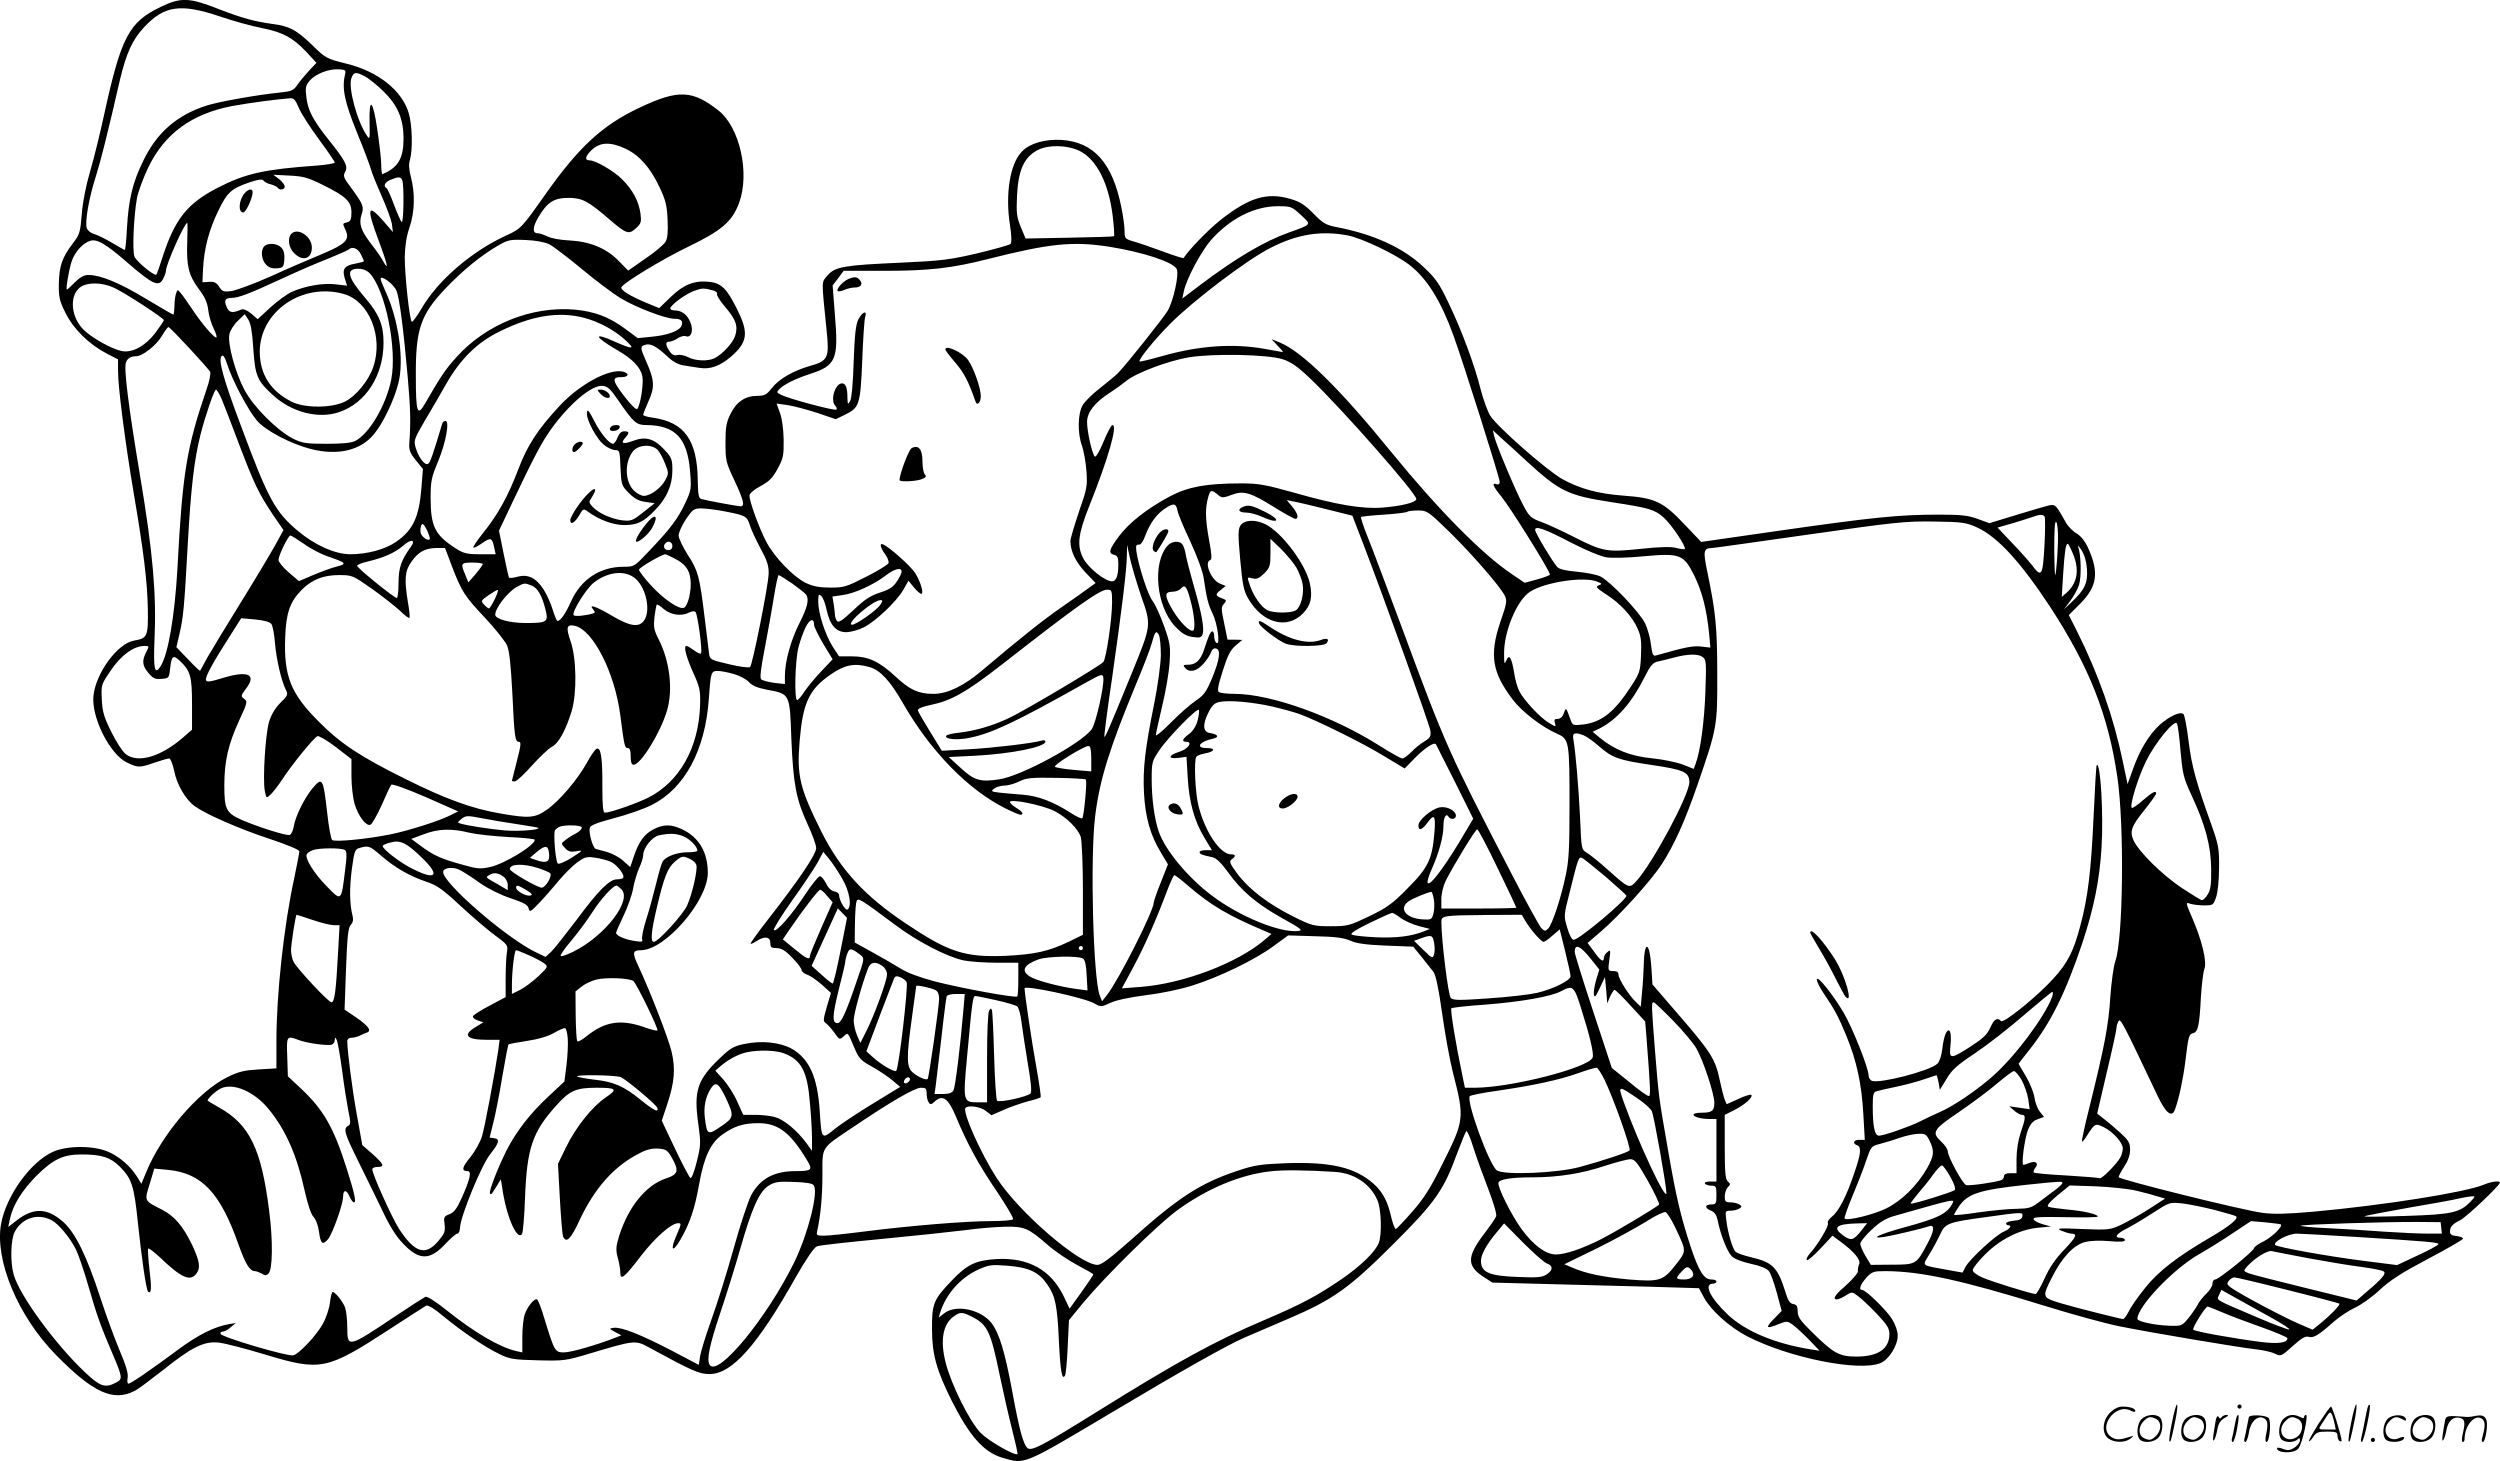 <svg version="1.0" xmlns="http://www.w3.org/2000/svg"
  viewBox="0 0 1199.64 701.08"
 preserveAspectRatio="xMidYMid meet">
<g transform="translate(-0.36,701.958) scale(0.1,-0.1)"
fill="#000000" stroke="none">
<path d="M774 6986 c-151 -72 -189 -144 -269 -509 -20 -93 -51 -219 -69 -280
-20 -68 -36 -149 -40 -205 -7 -86 -10 -98 -42 -139 -52 -68 -66 -109 -68 -193
-1 -67 3 -84 32 -142 38 -77 111 -149 196 -194 l56 -29 0 -57 c0 -77 34 -340
75 -583 48 -281 66 -429 68 -559 2 -129 -2 -140 -65 -150 -80 -13 -185 -156
-196 -266 -10 -103 78 -279 160 -319 54 -26 61 -26 133 -1 32 11 64 20 70 20
7 0 17 -26 24 -58 13 -67 55 -139 99 -171 58 -41 217 -110 360 -157 84 -28
142 -52 142 -60 0 -7 -11 -63 -24 -126 -50 -228 -86 -559 -86 -784 l0 -131
-84 -5 c-69 -4 -96 -10 -151 -37 -140 -69 -317 -276 -391 -459 l-22 -53 -20
33 c-32 51 -82 95 -137 120 -70 31 -199 32 -268 0 -107 -48 -223 -210 -248
-344 -32 -175 81 -445 264 -631 178 -181 275 -225 378 -171 15 7 76 53 136
100 136 109 196 139 267 131 28 -3 128 -29 221 -57 267 -81 296 -75 593 118
92 60 173 112 180 116 8 5 39 -13 85 -52 89 -73 195 -145 267 -180 49 -24 68
-27 185 -30 125 -3 134 -2 250 33 218 65 217 65 288 26 202 -110 236 -125 285
-125 108 0 230 137 416 468 50 87 86 140 100 145 11 5 149 20 306 35 157 15
337 34 400 42 63 9 151 16 195 17 94 2 113 -6 207 -88 34 -30 98 -73 141 -96
42 -22 77 -42 77 -45 0 -3 -26 -41 -57 -85 l-57 -79 -28 59 c-61 127 -170 187
-321 179 -101 -6 -142 -25 -218 -105 -86 -90 -94 -110 -93 -233 0 -119 22
-197 95 -343 86 -170 153 -245 241 -272 113 -33 93 -41 547 229 317 189 530
309 616 347 28 12 122 52 210 90 219 94 291 146 507 361 199 199 239 256 303
431 21 56 41 105 45 109 3 5 19 -31 34 -80 15 -48 48 -138 72 -200 24 -63 41
-119 37 -129 -3 -9 -30 -48 -60 -87 -81 -108 -81 -151 0 -204 l42 -27 265 -7
c146 -4 369 -10 496 -13 l230 -7 24 -44 c32 -61 122 -142 206 -186 201 -104
539 -172 642 -129 40 17 82 84 82 132 0 21 -11 53 -28 80 -28 44 -126 139
-143 139 -18 0 -8 26 20 58 28 30 35 32 93 32 169 -1 363 -43 758 -165 135
-42 299 -87 365 -100 143 -29 575 -102 660 -111 33 -4 72 -13 87 -21 26 -13
30 -11 83 37 42 38 61 49 76 45 23 -8 48 7 120 71 28 25 74 55 102 68 29 13
83 51 120 86 52 48 107 83 232 149 90 47 165 91 167 96 2 6 -12 11 -29 13 -23
2 -33 8 -33 20 0 25 11 37 50 57 31 16 190 167 190 180 0 10 -42 5 -77 -10
-88 -37 -479 -99 -820 -130 -129 -11 -190 -13 -245 -5 -101 14 -688 160 -688
171 0 5 12 28 27 51 18 27 28 54 28 80 0 34 -7 45 -46 81 -25 23 -61 53 -79
67 l-33 26 46 197 c26 108 47 205 47 215 0 9 5 24 10 32 9 14 20 -7 186 -357
40 -85 69 -108 84 -69 19 52 39 144 50 231 15 124 17 132 38 137 23 6 30 35
37 175 4 59 11 120 17 134 12 34 -11 133 -58 242 -33 76 -33 78 -11 70 12 -4
42 -8 67 -8 43 0 45 1 58 40 8 22 14 84 14 140 1 91 -2 109 -36 205 -75 209
-95 282 -110 401 -8 67 -19 126 -25 132 -14 14 -67 -10 -113 -51 -51 -46 -97
-122 -128 -210 l-27 -75 -23 109 c-44 213 -117 419 -220 625 l-39 77 53 53
c83 83 93 150 41 266 -15 34 -35 60 -56 72 -18 11 -40 33 -49 48 -51 91 -53
94 -85 87 -16 -4 -87 -24 -157 -46 l-128 -39 -55 20 c-46 17 -78 21 -188 21
-192 0 -316 -13 -751 -75 l-389 -56 -81 85 c-102 108 -140 126 -290 137 -125
9 -214 34 -298 81 -77 45 -314 253 -344 304 -13 22 -33 78 -45 124 -29 117
-91 284 -154 415 -45 95 -63 120 -121 174 -97 92 -240 157 -418 191 -51 10
-65 19 -110 65 -41 42 -63 56 -110 70 -113 33 -199 7 -338 -103 -57 -46 -148
-139 -175 -181 -1 -2 -46 12 -100 32 -54 20 -117 42 -140 48 -41 12 -43 14
-43 51 0 21 -7 73 -16 116 -43 210 -131 309 -285 320 -80 5 -154 -16 -192 -56
-57 -59 -80 -204 -57 -352 8 -50 9 -85 3 -91 -5 -5 -76 -25 -159 -45 -134 -31
-171 -36 -369 -45 -271 -12 -315 -19 -351 -62 -29 -35 -29 -13 -4 -260 14
-134 8 -149 -78 -173 -81 -23 -149 -62 -184 -106 -26 -33 -35 -38 -71 -38 -57
0 -100 -29 -128 -87 -20 -40 -24 -63 -24 -138 0 -85 2 -95 43 -181 44 -94 51
-124 30 -124 -15 0 -166 28 -189 35 -13 4 -16 22 -17 91 -3 192 -64 277 -214
299 -27 3 -48 10 -48 14 0 5 12 34 26 66 30 66 29 100 -11 189 -30 68 -30 73
-5 81 25 8 55 -8 105 -55 27 -26 53 -40 80 -44 22 -4 57 -9 77 -12 49 -8 96 9
147 52 83 71 89 116 31 231 -48 97 -75 124 -132 130 -71 8 -123 -12 -185 -72
l-56 -54 -61 25 c-81 34 -128 63 -120 76 15 24 199 135 321 194 158 76 210
120 243 209 53 142 4 362 -97 443 -127 100 -194 103 -380 15 -177 -83 -291
-188 -450 -413 -114 -162 -119 -168 -187 -199 -167 -76 -331 -216 -410 -353
-22 -37 -43 -65 -46 -63 -11 7 -34 222 -34 310 1 54 8 101 23 144 25 74 27
162 7 239 -10 37 -12 63 -5 85 14 49 11 167 -6 224 -32 108 -147 200 -299 237
-96 24 -100 26 -166 91 -74 71 -108 89 -185 99 -89 12 -148 28 -262 72 -141
56 -182 57 -279 10z m284 -45 c64 -22 155 -47 202 -56 101 -20 149 -46 214
-115 l48 -52 -34 -36 c-19 -21 -45 -51 -57 -69 -19 -28 -28 -32 -89 -38 -107
-11 -292 -44 -347 -62 -143 -46 -239 -130 -304 -265 -51 -104 -70 -184 -78
-320 -3 -60 -8 -108 -10 -108 -3 0 -30 16 -61 34 -32 19 -70 38 -85 42 -16 4
-32 16 -37 29 -10 28 10 144 44 250 23 73 54 195 116 465 30 125 59 189 115
249 97 104 175 115 363 52z m602 -276 c-17 -68 -4 -131 56 -280 34 -82 64
-163 68 -179 4 -16 27 -73 50 -125 24 -53 46 -114 50 -135 l5 -40 -45 52 c-77
88 -83 66 -24 -91 41 -109 52 -155 23 -102 -9 17 -35 55 -59 85 -49 64 -60 97
-45 141 12 36 8 48 -51 128 -36 48 -39 56 -28 76 15 28 1 53 -81 156 -74 93
-97 138 -105 200 -6 49 -4 58 17 83 29 32 91 56 139 53 30 -2 34 -5 30 -22z
m93 -11 c18 -9 58 -41 90 -72 70 -69 97 -133 97 -228 0 -94 -26 -139 -101
-170 -3 -2 -6 19 -6 45 0 26 -9 103 -19 170 -21 143 -40 159 -37 30 2 -73 1
-81 -11 -63 -48 68 -93 234 -76 279 11 29 20 31 63 9z m-316 -151 c11 -27 55
-95 97 -152 42 -57 76 -107 76 -111 0 -5 -39 -11 -87 -15 -253 -18 -342 -38
-476 -107 -145 -75 -204 -150 -262 -328 -15 -47 -29 -87 -31 -88 -8 -10 -96
63 -105 86 -11 29 -4 193 12 282 6 30 30 96 54 146 78 162 209 258 404 295 83
15 209 32 277 37 17 2 26 -9 41 -45z m1568 -197 c65 -30 119 -90 163 -184 30
-63 36 -88 39 -156 3 -54 0 -89 -9 -105 -7 -14 -51 -51 -97 -82 l-83 -58 -47
48 c-59 60 -137 92 -238 97 -40 2 -86 10 -102 19 -17 8 -37 15 -46 15 -27 0
-27 27 0 74 44 75 76 96 146 96 67 0 95 -15 200 -106 79 -67 90 -71 124 -40
25 23 27 30 22 71 -9 60 -36 112 -89 165 -39 39 -126 90 -155 90 -25 0 -22 19
9 49 40 39 91 41 163 7z m2180 -11 c81 -41 139 -155 158 -312 6 -51 9 -95 6
-97 -2 -2 -98 -5 -214 -7 l-210 -4 -23 55 c-20 49 -22 66 -18 153 6 122 35
184 100 217 51 26 142 24 201 -5z m-3632 -163 c112 -55 137 -80 137 -132 0
-33 -4 -43 -20 -47 -24 -6 -23 -5 -8 -38 21 -46 0 -67 -114 -115 -56 -23 -168
-71 -246 -107 -79 -35 -163 -66 -187 -70 -38 -5 -45 -3 -60 21 -13 20 -24 25
-49 23 l-31 -2 3 65 c5 97 28 185 73 278 44 90 61 106 154 138 41 13 58 15 63
7 4 -6 20 -15 35 -18 15 -4 30 -11 33 -16 8 -14 34 -10 34 5 0 8 -12 24 -27
36 l-28 21 78 -4 c66 -3 90 -10 160 -45z m381 22 c9 -24 7 -206 -3 -200 -4 3
-20 39 -36 81 -15 41 -31 78 -36 81 -18 10 -9 30 19 41 39 16 49 15 56 -3z
m4312 -166 c52 -48 54 -44 -57 -84 -119 -42 -257 -124 -433 -257 l-79 -60 7
33 c11 58 83 193 131 248 92 103 206 161 318 162 65 0 69 -1 113 -42z m-5344
-132 c-4 -115 7 -157 56 -224 29 -38 41 -65 45 -101 3 -27 15 -68 27 -90 11
-23 16 -41 11 -41 -13 0 -74 73 -118 140 -20 30 -43 63 -52 73 -15 18 -16 18
-22 0 -4 -10 -8 -37 -8 -60 -1 -24 -3 -43 -6 -43 -3 0 -63 35 -133 77 -126 76
-216 113 -274 113 -21 0 -40 -10 -65 -35 -19 -19 -36 -35 -38 -35 -7 0 8 87
21 131 15 48 54 92 91 103 32 10 75 -15 176 -103 127 -110 154 -121 175 -76 7
14 12 30 12 36 0 29 89 229 102 229 2 0 2 -42 0 -94z m5568 34 c68 -13 230
-90 296 -141 84 -64 152 -173 212 -339 47 -129 222 -683 222 -702 0 -11 -5
-15 -15 -12 -25 10 -17 -11 23 -59 46 -57 238 -365 233 -375 -2 -4 -30 -14
-62 -23 l-59 -16 -62 42 c-142 95 -353 309 -578 585 -249 307 -428 482 -535
526 l-40 16 29 -31 c17 -17 28 -31 25 -31 -2 0 -40 7 -84 15 -155 28 -319 16
-498 -35 -56 -16 -103 -27 -105 -25 -8 7 73 107 147 181 110 111 370 308 481
364 129 66 242 84 370 60z m-3830 -43 c19 -10 89 -63 155 -118 66 -55 150
-118 186 -140 75 -45 216 -99 259 -99 32 0 43 -11 34 -33 -9 -25 -66 -46 -141
-53 l-69 -7 -62 46 c-78 57 -146 82 -242 91 -206 17 -423 -70 -565 -227 -53
-58 -78 -96 -150 -221 -39 -69 -46 -48 -46 132 -1 222 23 292 143 418 82 86
169 157 248 203 51 30 60 32 135 29 50 -2 93 -10 115 -21z m2690 -12 c161 -26
303 -73 320 -106 13 -24 -16 -156 -44 -202 -23 -37 -197 -256 -237 -297 -14
-14 -53 -46 -87 -73 -34 -26 -71 -62 -82 -80 -25 -40 -27 -136 -4 -198 8 -24
18 -78 21 -120 5 -70 3 -84 -36 -195 -22 -66 -41 -129 -41 -140 0 -49 25 -100
71 -150 l50 -52 -33 -24 c-18 -14 -77 -55 -130 -92 -87 -60 -199 -149 -381
-303 -88 -75 -167 -113 -234 -113 -72 0 -114 19 -183 84 -78 72 -130 96 -208
96 l-62 0 -31 47 c-36 58 -69 160 -69 215 0 34 2 39 14 28 8 -6 20 -36 26 -66
16 -75 46 -109 97 -108 21 1 58 11 83 24 56 29 155 122 188 179 l25 44 26 -32
c14 -17 30 -31 35 -31 14 0 -2 57 -29 100 -22 34 -127 128 -156 138 -16 6 -10
-18 12 -48 12 -16 19 -35 16 -43 -3 -7 -51 -37 -107 -65 -94 -48 -106 -52
-172 -52 -53 0 -83 6 -117 22 -60 29 -150 122 -190 197 -34 65 -81 193 -81
222 0 11 20 28 53 46 41 22 58 39 82 83 27 50 30 63 29 140 -1 51 -8 103 -18
129 l-16 44 51 -7 c28 -4 92 -21 142 -37 l91 -31 43 21 c71 34 75 48 84 259 4
103 10 197 14 210 11 34 -12 27 -32 -10 -13 -26 -18 -70 -23 -203 -3 -105 -10
-178 -17 -190 -11 -18 -12 -16 -13 17 0 46 -8 68 -26 68 -33 0 -58 -82 -32
-108 6 -6 9 -15 5 -18 -7 -7 -229 52 -265 71 -23 11 -23 13 -7 29 23 22 77 49
145 71 125 40 138 70 120 282 l-11 143 27 35 26 35 197 0 c213 0 324 13 493
56 300 76 411 87 588 59z m-3595 -35 c8 -16 15 -31 15 -34 0 -2 -18 -7 -39
-11 -54 -9 -67 -26 -53 -71 l11 -35 -53 6 c-59 8 -146 -7 -210 -35 -23 -10
-69 -43 -104 -75 l-62 -57 -31 27 c-20 16 -38 24 -48 19 -42 -18 -57 -16 -69
11 -15 32 -8 45 22 45 33 0 84 19 237 90 73 34 174 78 224 97 49 20 94 40 100
44 18 18 45 8 60 -21z m43 -92 c75 -81 132 -361 103 -510 -25 -123 -104 -258
-172 -294 -20 -10 -62 -14 -139 -14 -99 0 -116 3 -161 25 -77 40 -190 153
-233 235 -44 83 -80 218 -72 264 3 18 21 47 40 65 l34 33 17 -26 c12 -18 19
-59 24 -138 9 -133 18 -155 96 -226 89 -81 217 -114 316 -80 128 43 213 176
213 333 0 85 -21 137 -88 215 -85 99 -95 140 -33 140 22 0 41 -8 55 -22z m128
-83 c15 -36 34 -187 55 -425 12 -138 14 -207 7 -303 -3 -36 2 -50 31 -86 l34
-42 -7 -89 c-11 -141 -40 -204 -121 -260 -53 -37 -139 -60 -220 -60 -73 0
-170 43 -252 112 -109 91 -143 154 -272 501 -87 231 -111 321 -94 338 8 8 16
-6 28 -43 25 -77 100 -218 141 -266 40 -48 164 -113 259 -137 130 -33 239 -7
303 71 43 51 97 164 117 244 29 110 2 302 -60 438 -14 30 -25 58 -25 63 0 22
63 -25 76 -56z m-1356 14 c49 -22 240 -146 240 -156 0 -3 -19 -31 -41 -61 -49
-64 -111 -97 -162 -87 -48 10 -142 63 -181 101 -62 60 -71 163 -19 204 34 26
104 26 163 -1z m2878 -14 c12 -4 20 -11 16 -16 -3 -5 15 -34 40 -63 52 -61 62
-92 47 -139 -12 -34 -59 -86 -98 -106 -31 -16 -93 -14 -128 5 -16 8 -39 13
-51 10 -16 -4 -26 1 -38 19 -20 31 -20 45 -1 45 9 0 27 7 40 16 14 9 32 14 40
10 26 -9 38 29 21 68 -15 36 -41 56 -75 56 -12 0 -21 4 -21 9 0 16 73 70 115
85 39 14 47 14 93 1z m-1775 -16 c122 -34 191 -205 142 -350 -22 -65 -83 -140
-135 -166 -63 -32 -194 -33 -257 -1 -101 51 -152 131 -153 239 0 193 203 334
403 278z m1152 -114 c72 -19 145 -58 199 -107 50 -45 38 -47 -50 -8 -108 49
-99 23 14 -42 71 -41 110 -82 118 -124 7 -37 -10 -142 -25 -157 -5 -5 -32 22
-64 64 -57 75 -58 89 -10 89 33 0 38 18 7 26 -66 17 -210 -61 -306 -165 -105
-113 -154 -189 -198 -305 -48 -127 -96 -214 -169 -305 -28 -35 -49 -66 -46
-69 3 -3 22 7 42 21 41 29 48 27 58 -20 l7 -33 -74 0 c-65 0 -80 4 -119 29
-99 64 -119 105 -119 243 0 78 4 98 36 174 38 92 56 194 35 194 -6 0 -13 -6
-15 -12 -46 -154 -58 -188 -68 -194 -15 -10 -45 29 -59 75 -11 36 -9 42 42
130 30 50 77 131 104 179 69 120 148 198 256 251 154 76 282 97 404 66z
m-1894 -145 c51 -55 96 -106 101 -114 4 -8 -3 -45 -18 -87 -95 -279 -115 -399
-139 -859 -13 -226 -44 -410 -81 -468 -28 -44 -35 -14 -29 126 10 218 -7 417
-69 787 -55 329 -79 516 -68 545 7 20 23 30 48 30 32 0 100 54 126 100 13 22
26 40 30 40 4 0 48 -45 99 -100z m5247 -54 c42 -14 71 -34 134 -94 152 -145
508 -550 508 -577 0 -16 -70 -34 -162 -41 -95 -8 -220 13 -423 71 -139 39
-173 45 -255 45 -167 0 -255 -16 -342 -62 -109 -58 -197 -127 -246 -193 -47
-64 -51 -80 -22 -88 16 -4 20 -13 20 -44 0 -56 -10 -83 -30 -83 -34 0 -114 64
-138 110 -32 61 -25 117 28 250 91 227 138 390 112 390 -6 0 -25 -36 -43 -80
-20 -48 -37 -76 -42 -71 -13 13 -37 119 -37 166 0 46 37 94 111 141 24 16 58
40 75 54 45 39 205 99 303 115 117 19 376 14 449 -9z m-3186 -200 c72 -104 85
-116 132 -116 140 -1 198 -62 211 -222 7 -84 6 -90 -24 -154 -35 -74 -70 -121
-175 -231 -68 -72 -69 -73 -120 -73 -114 0 -205 -61 -253 -168 -26 -58 -50
-92 -64 -92 -4 0 -14 24 -23 53 -8 28 -28 73 -44 98 -36 56 -75 75 -126 61
-20 -6 -38 -7 -40 -4 -2 4 -14 56 -26 116 l-22 109 62 131 c107 225 141 289
185 352 89 125 198 217 250 212 25 -2 38 -15 77 -72z m-1904 7 c11 -27 48
-122 82 -213 73 -192 95 -238 163 -340 l51 -74 -39 -71 c-21 -38 -95 -162
-165 -275 -70 -113 -142 -232 -161 -265 -18 -33 -34 -62 -35 -64 -2 -2 -28 23
-58 55 l-56 58 14 60 c20 84 24 133 41 441 15 267 31 402 61 520 24 94 66 215
74 215 4 0 17 -21 28 -47z m6262 -297 c158 -145 198 -164 406 -196 183 -28
208 -35 252 -75 37 -33 109 -141 100 -150 -2 -2 -20 0 -40 5 -24 7 -76 6 -170
-4 -163 -17 -182 -14 -320 56 -57 29 -128 62 -158 73 -50 18 -58 25 -87 80
-37 69 -128 286 -139 330 l-7 30 39 -36 c22 -19 77 -70 124 -113z m-1478 -164
c15 -12 22 -12 62 3 57 22 90 12 207 -61 48 -30 92 -54 98 -54 19 0 12 27 -15
59 l-26 31 34 -7 c18 -3 89 -20 157 -37 l124 -31 54 -140 c106 -277 315 -859
320 -890 4 -28 1 -35 -28 -53 -19 -11 -47 -34 -63 -51 -17 -17 -36 -31 -43
-31 -8 0 -57 28 -111 62 -221 140 -518 247 -692 248 -36 0 -70 4 -77 8 -9 6
-5 31 18 102 23 74 37 101 62 122 l32 27 -35 1 -36 0 -16 78 c-15 70 -15 79
-1 94 14 16 13 18 -11 27 -32 13 -32 18 -3 41 l22 18 -27 11 c-42 16 -78 103
-47 113 9 3 7 28 -5 93 -19 104 -20 155 -5 208 10 38 16 39 51 9z m-198 -73
c3 -17 31 -84 62 -149 33 -72 59 -142 64 -177 14 -96 22 -126 42 -167 23 -45
38 -153 20 -142 -7 4 -12 18 -12 32 0 13 -4 24 -9 24 -9 0 -19 -24 -40 -89
-16 -48 -39 -71 -74 -71 -25 0 -28 -2 -17 -15 21 -25 56 -17 88 19 17 19 33
44 37 56 4 13 13 20 23 18 25 -5 19 -52 -18 -142 -28 -67 -40 -83 -79 -109
-25 -17 -79 -64 -118 -104 -40 -41 -73 -68 -73 -61 0 7 14 69 30 138 17 69 33
163 36 210 5 78 3 92 -26 174 -18 50 -42 104 -55 121 -23 29 -66 162 -78 236
-4 29 -2 36 11 35 10 -1 21 15 32 45 21 57 55 104 95 129 41 27 52 25 59 -11z
m-2174 -3 c102 -20 107 -23 121 -64 6 -21 29 -71 51 -112 33 -61 41 -84 40
-125 -2 -57 -77 -434 -89 -446 -5 -5 -50 1 -100 13 -90 21 -93 22 -97 52 -2
17 -12 94 -21 171 -24 197 -31 226 -81 302 -24 38 -44 79 -44 93 0 14 16 49
35 78 32 47 39 52 73 52 20 0 71 -6 112 -14z m3478 -98 c111 -109 242 -260
266 -306 12 -25 11 -36 -21 -127 -53 -158 -40 -242 60 -373 44 -58 138 -130
210 -162 61 -27 62 -34 62 -345 0 -202 -3 -266 -18 -335 -23 -111 -65 -236
-84 -256 -14 -14 -18 -14 -34 3 -9 10 -77 133 -149 273 -295 569 -311 605
-519 1167 -71 191 -145 388 -165 437 -20 49 -34 92 -31 95 3 2 53 8 110 11 58
4 108 10 112 14 3 3 26 6 51 6 43 0 48 -3 150 -102z m2857 72 c3 -5 3 -68 -1
-140 -8 -145 -14 -154 -60 -92 -16 20 -59 69 -97 108 l-68 72 73 21 c40 12 84
26 98 31 34 12 48 12 55 0z m-323 -52 c99 -46 209 -167 351 -383 186 -286 277
-515 321 -815 34 -233 28 -778 -10 -883 -8 -23 -19 -100 -24 -172 -8 -133 -27
-233 -99 -524 -23 -90 -39 -166 -37 -169 3 -2 12 9 22 25 40 63 42 64 84 43
45 -23 90 -74 90 -101 0 -11 -5 -30 -11 -42 -16 -31 -91 -107 -100 -101 -4 2
-76 8 -159 13 -82 4 -153 11 -157 14 -3 4 0 13 6 21 19 23 5 37 -25 26 -14 -6
-28 -10 -31 -10 -11 0 6 127 22 168 12 29 25 44 47 51 l30 11 -20 25 c-11 13
-23 45 -26 69 -4 24 -22 69 -41 101 -19 32 -35 59 -35 60 0 1 23 31 51 66 102
128 175 275 255 514 55 165 83 304 92 458 10 156 -5 413 -23 395 -3 -2 -9
-112 -15 -244 -12 -262 -27 -391 -65 -531 -31 -118 -61 -176 -127 -248 -78
-87 -240 -217 -252 -205 -19 19 -33 10 -52 -32 -15 -33 -35 -52 -94 -90 -98
-63 -104 -62 -97 4 7 61 -4 93 -22 60 -6 -11 -14 -45 -17 -76 -4 -33 -14 -62
-24 -71 -38 -35 -276 -96 -314 -82 -9 4 -16 16 -16 27 0 35 -78 230 -120 301
-53 89 -123 176 -128 160 -2 -7 11 -36 30 -64 57 -84 74 -117 112 -209 49
-119 73 -230 81 -375 l7 -123 -26 0 c-28 0 -35 -17 -11 -26 22 -9 19 -39 -14
-135 -37 -110 -74 -182 -107 -208 -14 -11 -23 -25 -19 -31 7 -11 -49 -105 -88
-147 -11 -13 -17 -26 -13 -30 4 -4 33 21 65 55 l58 62 39 -29 c65 -48 98 -87
89 -108 -5 -10 -7 -25 -6 -34 1 -8 -26 -39 -59 -69 -41 -35 -58 -56 -51 -63 6
-6 21 -2 45 12 36 23 36 23 63 3 16 -11 56 -49 91 -85 51 -54 62 -71 62 -99 0
-71 -54 -108 -158 -108 -82 0 -110 15 -214 118 -56 55 -68 72 -68 99 0 25 -5
32 -21 35 -16 2 -26 17 -38 58 -37 118 -61 142 -162 166 -35 8 -69 20 -76 26
-15 12 -39 93 -46 156 -5 40 -4 42 21 42 15 0 34 5 42 10 13 9 13 11 0 20 -8
5 -27 10 -42 10 -24 0 -28 4 -28 29 0 16 7 36 15 44 13 13 13 16 0 27 -12 10
-15 43 -15 166 l0 154 48 24 c49 25 90 62 79 72 -3 3 -31 -5 -62 -20 l-56 -25
-9 22 c-5 12 -16 56 -25 98 -20 96 -43 132 -198 311 l-124 144 -5 81 c-9 131
-35 133 -37 3 -1 -30 -4 -86 -8 -123 l-6 -68 -24 23 c-32 30 -83 111 -83 131
0 12 -8 17 -25 17 -25 0 -26 1 -19 53 7 48 6 51 -9 38 -10 -7 -17 -20 -17 -27
0 -25 -16 -15 -47 29 l-31 42 64 55 c90 77 239 242 292 323 60 93 110 204 171
380 95 275 96 283 95 532 0 222 -7 294 -46 483 -23 109 -21 121 22 122 8 0
218 30 465 65 414 59 462 64 600 62 139 -2 154 -5 207 -29z m387 -61 c-1 -45
-5 -109 -9 -142 -5 -47 -7 -29 -9 88 0 97 2 146 9 142 6 -3 10 -43 9 -88z
m-7814 5 c-9 -10 -40 13 -43 32 -2 10 -1 25 3 34 5 13 11 9 27 -21 10 -22 17
-42 13 -45z m5481 -18 c70 -36 140 -65 167 -69 27 -4 105 -2 175 5 178 16 194
10 245 -91 38 -77 60 -162 72 -280 l6 -67 -43 5 c-39 5 -79 -3 -219 -43 -13
-4 -17 7 -23 51 -3 31 -16 77 -28 103 -25 52 -165 200 -214 225 -18 9 -68 19
-113 23 -55 5 -85 12 -95 23 -24 27 -106 164 -106 178 0 21 44 6 176 -63z
m-6084 -4 c31 -23 82 -49 113 -60 91 -31 96 -36 45 -49 -25 -6 -76 -25 -114
-41 l-68 -29 -49 42 c-27 23 -49 50 -49 60 0 21 47 117 57 117 4 0 33 -18 65
-40z m514 -13 c-47 -65 -60 -102 -60 -174 0 -40 -4 -73 -8 -73 -13 0 -192 145
-191 155 1 5 26 15 55 21 74 18 128 42 166 75 37 33 62 30 38 -4z m1254 3 c0
-13 -7 -20 -20 -20 -19 0 -27 20 -13 33 13 14 33 6 33 -13z m6720 -36 c33 -77
23 -142 -30 -189 l-23 -20 7 113 c7 107 12 142 22 142 3 0 14 -21 24 -46z m68
-75 c5 -66 -11 -100 -74 -159 l-37 -35 30 40 c17 22 36 57 43 78 12 39 10 144
-4 182 -5 11 2 5 15 -14 15 -23 24 -54 27 -92z m-4538 -131 c49 -141 50 -135
-48 -375 -106 -259 -125 -303 -129 -299 -2 2 14 129 37 282 45 316 70 515 71
589 l1 50 14 -65 c8 -36 32 -118 54 -182z m-3310 150 c49 -128 62 -148 160
-252 50 -53 98 -114 107 -134 11 -26 18 -95 25 -227 10 -214 13 -235 32 -235
11 0 9 -19 -10 -92 -13 -51 -24 -94 -24 -95 0 -2 6 -3 14 -3 8 0 45 34 82 76
37 41 80 82 96 90 32 16 67 81 94 169 27 88 24 259 -5 339 -23 66 -18 82 23
72 87 -22 190 -226 216 -428 19 -147 21 -158 36 -158 10 0 14 -12 14 -40 0
-28 4 -40 14 -40 34 0 129 154 160 259 30 101 14 237 -40 343 -23 45 -25 60
-20 107 4 30 9 57 11 59 2 3 18 -7 35 -22 34 -28 85 -35 122 -15 11 6 24 7 29
2 10 -10 35 -191 26 -199 -3 -3 -18 3 -33 15 -15 11 -31 21 -37 21 -15 0 0
-56 36 -135 28 -62 32 -79 30 -148 -6 -204 -98 -369 -249 -445 -56 -28 -182
-72 -208 -72 -9 0 -12 33 -12 128 1 134 -7 186 -27 179 -7 -2 -28 -32 -47 -67
-46 -83 -133 -185 -194 -227 -56 -39 -85 -41 -221 -17 -136 23 -262 69 -455
165 -216 107 -312 170 -415 274 -136 135 -170 220 -163 404 4 120 23 173 79
230 49 49 103 71 179 71 64 0 66 -1 160 -67 52 -37 112 -85 134 -105 21 -21
41 -36 44 -33 3 2 0 36 -7 74 -18 111 -15 150 16 194 33 48 66 66 120 67 l42
0 31 -82z m1068 33 c53 -27 74 -54 79 -103 6 -51 -12 -127 -32 -135 -24 -9
-99 43 -159 109 -31 34 -56 67 -56 74 0 10 110 74 127 74 2 0 20 -9 41 -19z
m-918 -28 c0 -5 -16 -26 -34 -48 l-35 -40 -15 37 c-23 54 -21 58 34 58 28 0
50 -3 50 -7z m2010 -37 c0 -7 -10 -28 -23 -47 -17 -26 -36 -39 -81 -53 -46
-15 -75 -34 -128 -85 -55 -51 -71 -62 -79 -50 -5 8 -9 21 -9 29 0 8 -3 31 -6
51 l-6 36 48 7 c57 7 151 50 209 95 42 32 75 40 75 17z m-1276 -34 c51 -46 73
-154 40 -200 -24 -35 -68 -28 -154 23 -78 46 -114 58 -90 30 10 -12 10 -16 -1
-19 -35 -11 -88 -16 -93 -8 -9 15 59 125 96 155 68 54 153 63 202 19z m752
-23 c32 -23 62 -47 66 -53 15 -23 7 -59 -33 -138 -41 -82 -69 -182 -69 -252
l0 -39 -52 6 c-28 4 -56 11 -62 17 -7 7 -1 54 17 147 15 76 34 186 44 246 9
59 20 107 23 107 4 0 33 -19 66 -41z m3861 10 c25 -10 26 -12 8 -18 -16 -7
-11 -13 35 -43 68 -43 126 -106 152 -165 16 -36 19 -62 16 -127 -3 -77 -6 -86
-47 -149 -81 -125 -142 -173 -231 -184 -48 -5 -50 -5 -60 23 -22 61 -22 60
-32 32 -6 -18 -17 -28 -30 -28 -15 0 -18 -5 -13 -20 6 -20 6 -20 -29 1 -41 24
-120 108 -142 152 -9 16 -20 56 -25 90 -12 72 -24 91 -38 56 -8 -20 -10 -15
-10 32 -2 107 63 262 126 300 73 46 257 73 320 48z m-5113 -19 c29 -11 50 -47
67 -115 15 -60 9 -65 -94 -65 -78 0 -147 19 -147 40 0 32 59 108 103 133 37
20 38 20 71 7z m-176 -65 c-12 -25 -25 -45 -28 -45 -4 0 -14 8 -24 19 -16 17
-14 19 21 44 21 14 41 26 45 26 4 1 -2 -19 -14 -44z m2962 -16 c0 -77 -28
-270 -42 -286 -16 -19 -388 -240 -459 -272 -79 -36 -156 -58 -232 -67 -31 -3
-60 -10 -63 -15 -9 -16 49 -22 106 -11 107 20 223 74 555 261 86 48 90 49 93
28 5 -37 -36 -220 -56 -247 -50 -68 -337 -224 -443 -240 -92 -14 -120 -6 -186
55 l-57 52 124 6 c175 9 340 42 340 68 0 6 -8 8 -17 5 -44 -13 -239 -36 -354
-42 l-126 -7 -56 91 c-31 50 -58 97 -59 103 -2 8 23 18 62 26 98 20 170 61
335 189 371 290 476 364 512 364 21 0 23 -4 23 -61z m-1112 -11 c-19 -29 -123
-101 -138 -96 -25 8 104 118 139 118 11 0 11 -4 -1 -22z m-2922 -93 c6 -8 14
-49 17 -91 7 -81 31 -182 52 -224 12 -23 10 -28 -26 -63 -25 -25 -44 -57 -54
-90 -18 -59 -31 -275 -21 -331 7 -38 8 -38 28 -19 11 10 35 41 53 68 43 68
155 206 172 212 7 3 47 -21 88 -52 l75 -58 0 -82 c0 -45 7 -105 15 -133 18
-59 55 -108 76 -100 8 3 32 46 54 94 21 49 42 93 46 98 5 5 75 -20 165 -59
l156 -69 -36 -18 c-53 -27 -200 -74 -288 -92 -113 -23 -270 -38 -281 -27 -5 5
-16 62 -23 127 -20 174 -23 178 -74 117 -37 -46 -80 -133 -87 -180 -3 -19 -12
-37 -19 -40 -15 -5 -149 37 -230 72 -75 33 -84 51 -84 165 0 118 19 199 72
314 39 84 40 90 23 102 -17 13 -16 15 9 49 52 68 11 88 -109 52 -65 -20 -81
-22 -83 -10 -4 16 36 88 115 211 l54 85 67 -6 c42 -4 71 -12 78 -22z m2604 -4
c0 -9 20 -50 44 -91 l45 -74 -53 -56 c-29 -30 -65 -74 -81 -97 -15 -24 -32
-43 -36 -43 -15 0 -10 192 6 253 8 32 24 76 35 98 20 39 40 44 40 10z m1664
-146 c-1 -44 -15 -148 -32 -232 -44 -217 -55 -314 -49 -428 6 -116 31 -205 81
-286 l34 -57 -34 -86 c-19 -47 -34 -91 -34 -97 0 -40 -170 -376 -226 -446
l-22 -28 -11 27 c-32 83 -47 665 -22 863 21 172 69 325 194 627 36 86 71 176
77 200 16 58 21 64 34 42 6 -11 10 -55 10 -99z m-4869 15 c-21 -41 -19 -64 11
-100 22 -26 33 -31 63 -28 35 3 36 4 41 50 7 61 14 67 46 37 51 -48 59 -74 59
-208 l0 -123 -45 -39 c-107 -92 -216 -123 -273 -78 -15 11 -46 59 -69 106 -36
72 -43 97 -46 157 -3 71 -3 71 45 141 49 72 109 115 160 115 23 0 23 -1 8 -30z
m7469 -23 c17 -13 18 -26 13 -168 -5 -141 -24 -284 -47 -345 l-9 -24 -53 21
c-29 11 -96 25 -148 30 -102 10 -180 41 -249 98 l-35 29 35 17 c83 43 153 123
215 247 27 54 40 69 62 73 15 3 50 12 77 19 67 18 117 19 139 3z m-3999 -48
c53 -15 100 -66 164 -178 130 -226 309 -410 488 -500 34 -17 67 -31 73 -31 19
0 10 16 -20 33 -16 10 -30 23 -30 28 0 17 155 -14 213 -43 59 -30 115 -86 127
-126 5 -21 10 -134 10 -253 l0 -215 -67 -33 c-99 -47 -163 -61 -303 -68 -197
-8 -274 17 -481 156 -196 131 -311 256 -402 436 -106 212 -121 272 -106 442
15 179 45 244 147 315 69 48 115 57 187 37z m-649 -34 c28 -8 59 -25 71 -38
15 -17 40 -28 87 -37 111 -21 109 -16 117 -236 9 -218 23 -291 79 -412 22 -47
40 -97 40 -112 0 -30 -83 -153 -233 -345 -47 -60 -84 -112 -82 -114 3 -2 16 4
29 13 39 25 66 21 66 -9 0 -21 5 -25 30 -25 23 0 42 -11 75 -46 25 -25 45 -52
45 -59 0 -7 12 -17 28 -23 15 -5 46 -27 70 -48 l43 -39 -20 -67 c-18 -64 -19
-69 -2 -80 9 -7 27 -28 40 -46 22 -32 24 -32 42 -16 23 20 19 24 51 -51 23
-55 30 -63 88 -95 34 -19 78 -49 98 -66 l35 -30 -129 -79 c-71 -43 -154 -98
-184 -122 -65 -53 -64 -53 -73 87 -11 161 -49 247 -132 296 -56 32 -145 42
-230 24 -50 -10 -67 -20 -117 -68 -108 -103 -126 -156 -104 -312 13 -95 13
-105 -7 -185 -11 -46 -25 -81 -30 -78 -6 3 -39 66 -74 140 l-64 135 26 78 c35
106 41 170 21 254 -15 63 -103 290 -161 414 -28 60 -26 72 14 72 116 0 321
237 321 371 0 100 -43 172 -125 210 -52 24 -87 24 -136 -1 -44 -23 -71 -60
-95 -133 l-16 -48 -34 30 c-18 17 -53 35 -76 42 -24 6 -48 13 -55 15 -15 4
-36 79 -29 102 4 12 38 25 118 46 61 16 142 44 179 63 158 79 257 263 274 510
9 128 11 133 43 133 16 0 51 -7 78 -15z m2584 -156 c47 -11 105 -27 130 -36
84 -31 305 -140 404 -201 l100 -60 52 53 c45 46 90 75 98 63 1 -1 42 -83 91
-180 l88 -177 -71 -119 c-77 -126 -135 -202 -147 -190 -5 4 4 34 18 65 36 81
57 159 57 209 0 42 13 64 25 44 9 -15 35 -12 35 5 0 25 -45 48 -80 40 -39 -9
-100 -61 -100 -86 0 -28 16 -23 42 11 34 47 41 38 35 -42 -10 -130 -30 -172
-128 -270 -74 -76 -100 -94 -185 -135 -94 -45 -103 -48 -185 -48 -82 0 -90 2
-180 47 -119 59 -213 131 -268 205 -37 50 -40 59 -27 69 21 15 20 24 -3 24
-52 0 -124 106 -156 231 -16 61 -23 217 -11 237 3 5 21 13 41 16 48 9 54 26
10 26 -57 0 -37 31 29 45 32 7 25 21 -14 27 -34 4 -37 41 -8 98 17 34 30 47
53 51 44 10 158 0 255 -22z m-360 -68 c-7 -26 -22 -49 -40 -63 -33 -24 -38
-38 -14 -38 33 0 9 -35 -34 -48 -53 -17 -56 -36 -3 -29 l38 5 6 -102 c7 -118
32 -207 81 -288 l35 -58 -30 0 c-16 0 -29 -4 -29 -9 0 -10 10 -14 62 -25 18
-4 42 -27 73 -70 65 -91 136 -152 259 -221 95 -53 104 -60 78 -63 -88 -9 -281
70 -413 170 -116 87 -224 218 -255 307 -21 61 -34 158 -34 251 0 81 2 88 35
137 44 66 187 211 192 196 2 -6 -1 -30 -7 -52z m4717 -146 c10 -109 14 -128
52 -210 67 -143 94 -244 95 -355 1 -76 -3 -101 -17 -123 -9 -15 -22 -27 -27
-27 -5 0 -49 27 -99 60 -92 62 -202 170 -229 226 -20 43 -12 68 53 148 30 38
55 73 55 78 0 16 -18 7 -64 -33 -26 -23 -50 -39 -53 -36 -11 12 29 143 68 223
44 90 138 204 149 182 4 -7 12 -67 17 -133z m-2864 76 c13 -5 46 -28 73 -52
66 -57 92 -66 252 -90 157 -23 182 -35 182 -83 0 -59 -171 -380 -252 -472 -36
-40 -36 -40 -138 51 -40 36 -86 73 -101 82 -27 16 -27 17 -33 162 -7 151 -22
322 -32 379 -7 35 4 40 49 23z m-2363 -112 l0 -61 -82 7 c-46 4 -87 11 -92 15
-9 9 139 100 161 100 9 0 13 -18 13 -61z m-26 -100 c7 -7 -9 -177 -17 -186 -4
-3 -28 8 -54 25 -86 55 -157 82 -230 88 -37 3 -88 7 -113 10 -41 5 -43 7 -25
20 10 8 33 14 49 14 17 0 49 9 71 20 34 17 59 19 177 17 75 -1 139 -5 142 -8z
m-2730 -214 c54 -8 100 -16 103 -18 10 -10 -100 -18 -164 -12 -75 7 -177 23
-207 32 -19 5 -19 6 2 23 20 16 27 17 94 4 40 -8 117 -21 172 -29z m311 -15
c3 -6 -8 -18 -25 -28 -18 -9 -42 -24 -54 -34 -21 -16 -21 -16 -1 -38 16 -17
26 -20 55 -15 33 6 32 4 -23 -31 -32 -20 -62 -33 -67 -28 -11 12 -22 147 -13
160 5 6 15 14 23 17 26 9 98 8 105 -3z m-540 -26 c33 -8 117 -17 188 -21 70
-3 127 -9 127 -13 0 -27 -144 -115 -215 -131 -46 -10 -61 -9 -131 11 -103 28
-138 44 -198 88 l-49 36 59 22 c69 27 135 29 219 8z m4935 -170 c50 -103 90
-188 90 -190 0 -2 -81 -4 -180 -4 l-180 0 0 45 c0 27 9 63 21 88 40 79 143
247 151 247 5 0 49 -84 98 -186z m-3906 152 c31 -13 66 -49 66 -68 0 -5 -20
-8 -45 -8 -54 0 -110 -21 -123 -47 -5 -10 -19 -58 -31 -108 -12 -49 -33 -126
-47 -169 -14 -44 -22 -86 -19 -94 4 -12 -2 -13 -34 -8 -49 7 -91 26 -91 39 0
5 16 41 35 81 19 39 40 97 46 129 5 31 19 76 29 100 11 23 20 51 20 63 0 35
43 88 75 95 51 11 84 10 119 -5z m-1252 -106 c85 -83 63 -106 -48 -50 -59 29
-144 94 -144 110 0 4 17 12 38 17 48 13 77 -2 154 -77z m-200 14 c68 -59 137
-98 216 -125 52 -17 79 -36 165 -116 56 -52 131 -116 165 -141 61 -45 64 -48
58 -82 -3 -19 -6 -75 -6 -125 l0 -90 -77 -41 c-42 -22 -78 -45 -80 -51 -2 -6
8 -15 23 -20 l27 -9 -36 -22 c-66 -39 -46 -62 54 -62 l60 0 -6 -47 c-16 -109
-65 -372 -79 -418 -9 -27 -34 -72 -56 -99 -40 -48 -43 -66 -13 -66 21 0 13
-37 -27 -127 -24 -53 -37 -71 -60 -80 -26 -10 -28 -14 -23 -49 4 -34 0 -44
-32 -82 -61 -70 -112 -53 -186 60 -35 55 -129 263 -129 287 0 6 11 11 25 11
36 0 31 13 -24 62 l-49 43 -26 145 c-23 127 -45 300 -46 353 0 10 8 17 20 17
11 0 28 4 38 9 9 5 25 12 34 15 27 8 12 31 -49 73 l-56 38 7 195 c6 156 10
198 23 212 11 12 13 26 8 45 -14 55 -15 129 -3 223 12 87 15 95 38 101 43 12
47 10 102 -37z m806 12 c5 -41 -9 -50 -54 -36 l-38 13 34 29 c40 33 54 32 58
-6z m-980 15 c10 -6 11 -26 1 -102 -18 -146 -17 -145 -87 -73 -62 63 -108 137
-96 155 3 6 16 14 28 19 27 11 137 12 154 1z m2386 -136 c36 -60 49 -136 26
-150 -10 -6 -40 45 -40 69 0 8 -10 16 -22 18 -14 2 -30 16 -40 38 -10 19 -23
35 -30 35 -7 0 -38 -38 -69 -85 -66 -101 -143 -188 -152 -173 -3 5 36 69 88
142 52 72 106 154 122 182 l27 51 28 -34 c15 -18 43 -60 62 -93z m-1109 79
c31 -15 70 -66 58 -78 -3 -3 -17 -6 -29 -6 -36 0 -89 -53 -194 -195 -54 -71
-109 -141 -123 -154 l-26 -23 -46 22 c-141 68 -445 331 -445 385 0 21 47 27
80 10 16 -8 60 -36 97 -63 41 -28 99 -57 148 -73 62 -21 81 -31 85 -48 5 -20
9 -18 51 26 25 26 67 74 94 107 27 32 67 72 89 88 35 25 45 28 85 22 25 -3 60
-13 76 -20z m379 14 c14 -6 28 -19 31 -29 7 -22 -19 -138 -44 -194 -19 -43
-139 -175 -160 -175 -17 0 -13 50 15 167 34 145 52 189 86 218 34 28 38 29 72
13z m4396 -87 c52 -45 96 -85 98 -89 5 -17 -227 -212 -253 -212 -9 0 -21 23
-31 58 -17 56 -17 58 11 167 43 174 44 176 63 166 9 -5 60 -46 112 -90z
m-5124 43 c27 -9 53 -20 57 -24 13 -11 -21 -70 -40 -70 -20 0 -153 77 -153 89
0 26 64 28 136 5z m-168 -40 c13 -9 22 -26 22 -41 l0 -25 -47 28 c-61 34 -60
33 -43 44 22 14 43 12 68 -6z m3287 -45 c112 -96 193 -143 370 -218 l30 -13
-35 -30 c-130 -110 -387 -208 -591 -224 l-92 -7 56 104 c55 103 110 228 162
367 15 39 30 72 34 72 4 0 34 -23 66 -51z m-3175 -21 c28 -17 31 -23 17 -26
-20 -4 -67 23 -67 38 0 15 11 12 50 -12z m455 5 c54 -53 -78 -225 -232 -301
-29 -14 -55 -23 -59 -20 -3 4 20 38 52 75 31 37 77 99 101 137 41 63 98 126
115 126 3 0 14 -8 23 -17z m988 -33 l26 -30 -54 -122 c-30 -68 -55 -129 -55
-135 0 -22 -16 -15 -74 33 l-56 46 32 47 c67 98 139 191 147 191 5 0 21 -13
34 -30z m2911 -17 c4 -21 2 -51 -2 -68 -8 -28 -12 -30 -53 -27 -81 5 -116 54
-64 88 23 15 90 42 107 44 3 0 9 -17 12 -37z m-2584 -122 c108 -81 250 -154
328 -170 29 -6 100 -11 157 -11 l105 0 0 -78 c0 -43 -2 -81 -5 -84 -9 -8 -267
39 -395 72 -72 19 -134 42 -165 62 -27 17 -88 52 -135 78 l-85 47 1 91 c1 51
4 99 8 107 7 18 17 12 186 -114z m-263 -123 c-17 -87 -34 -158 -38 -158 -4 0
-28 19 -54 43 l-47 42 63 138 63 138 22 -23 22 -23 -31 -157z m2687 157 c18
-13 57 -31 87 -39 l54 -14 -30 -12 c-61 -24 -132 -32 -230 -28 -56 3 -107 8
-115 13 -9 5 19 23 86 56 54 26 103 48 107 48 5 1 23 -10 41 -24z m-5220 -10
c41 -14 87 -25 102 -25 l27 0 -7 -127 c-10 -190 -17 -243 -32 -243 -14 0 -160
156 -181 193 -7 12 -12 37 -13 54 0 32 22 173 27 173 1 0 36 -11 77 -25z
m5820 -6 c23 -39 75 -99 87 -99 4 0 24 13 42 30 l35 30 26 -105 c14 -57 26
-111 26 -120 0 -20 -84 -62 -162 -80 -35 -8 -139 -20 -231 -26 -142 -10 -170
-10 -182 2 -12 12 -45 280 -45 365 0 30 9 31 215 33 l171 1 18 -31z m-839 -94
c30 -13 74 -19 170 -23 l130 -5 40 -49 c22 -28 48 -60 57 -72 11 -14 25 -79
42 -201 14 -99 37 -225 51 -280 57 -222 56 -230 -51 -443 -57 -115 -89 -165
-144 -227 -38 -44 -74 -81 -78 -83 -5 -1 -14 23 -22 55 -17 77 -41 123 -86
163 -89 78 -204 105 -418 98 -124 -5 -152 -9 -236 -37 -178 -60 -281 -126
-514 -335 -96 -85 -137 -116 -156 -116 -85 0 -377 252 -484 417 -77 120 -163
313 -150 335 10 16 72 8 98 -13 l27 -21 57 25 c31 14 83 32 115 41 33 8 61 17
64 20 3 3 -7 69 -21 148 -20 109 -56 351 -56 375 0 17 289 -45 336 -73 30 -17
32 -17 75 3 27 13 92 27 171 37 74 9 169 29 225 47 129 41 301 124 388 189
l70 51 130 -4 c98 -2 140 -8 170 -22z m400 -9 c4 -19 4 -44 0 -56 -7 -21 -9
-20 -51 21 l-45 44 33 12 c50 18 57 16 63 -21z m-1685 -26 c0 -5 -4 -10 -10
-10 -5 0 -10 5 -10 10 0 6 5 10 10 10 6 0 10 -4 10 -10z m2440 -55 l38 -48
-15 -49 c-8 -27 -13 -59 -11 -71 3 -17 9 -10 28 31 l25 53 6 -63 5 -63 14 33
c8 17 18 32 21 32 4 0 39 -34 77 -76 l70 -76 6 -72 c20 -261 21 -286 11 -286
-6 0 -49 30 -94 68 l-83 67 -89 270 c-49 148 -89 277 -89 286 0 43 27 31 80
-36z m-3506 21 c18 -15 18 -18 -19 -123 -51 -151 -75 -203 -92 -203 -27 0 -26
34 5 159 18 69 32 131 32 138 0 6 4 23 10 38 10 27 19 26 64 -9z m-1593 0 c30
-13 63 -31 74 -39 19 -15 19 -17 -27 -61 -27 -25 -66 -55 -88 -66 l-40 -20 0
43 c0 68 12 167 20 167 4 0 32 -11 61 -24z m2659 -16 c10 -6 16 -32 18 -81 l4
-72 -54 7 c-77 10 -195 41 -223 60 -43 28 -29 56 42 82 43 15 191 18 213 4z
m-962 -36 c13 -9 22 -26 22 -40 0 -30 -61 -197 -100 -274 l-28 -55 -16 37 c-9
21 -16 53 -16 71 0 31 40 175 69 250 12 31 36 35 69 11z m116 -76 c9 -15 -37
-415 -50 -427 -7 -8 -71 29 -109 63 l-34 31 62 165 c35 91 66 173 70 182 5 13
12 16 29 9 12 -4 26 -15 32 -23z m-1311 4 c16 -14 122 -231 115 -237 -3 -3
-31 4 -64 16 -112 39 -188 27 -276 -44 -21 -17 -41 -28 -44 -24 -4 3 -7 59 -8
122 l-1 117 30 24 c17 13 48 28 70 33 49 12 160 7 178 -7z m1449 -43 c12 -6
18 -21 18 -42 0 -36 -49 -379 -55 -385 -7 -7 -43 8 -69 29 -33 26 -34 69 -6
269 11 79 20 146 20 148 0 7 72 -9 92 -19z m3097 -83 c43 -135 64 -223 57
-241 -18 -49 -393 -145 -567 -145 l-46 0 -12 58 c-32 152 -59 318 -53 323 4 4
78 12 164 18 169 13 318 39 364 65 54 29 61 24 93 -78z m2261 48 c-38 -99
-181 -289 -288 -382 -83 -72 -188 -142 -253 -170 -30 -13 -71 -33 -93 -44 -47
-24 -173 -68 -196 -68 -21 0 -30 43 -30 142 0 55 3 67 18 71 9 3 52 13 96 22
43 9 103 25 134 36 30 10 56 19 58 19 2 0 6 -16 10 -35 l6 -35 32 52 c25 43
50 66 136 123 58 39 164 121 235 183 71 61 133 112 137 112 4 0 3 -12 -2 -26z
m-5224 -66 c-14 -166 -38 -363 -47 -380 -7 -13 -22 -18 -50 -18 l-41 0 6 43
c3 23 15 125 27 227 11 102 23 191 25 198 2 7 20 12 45 12 l42 0 -7 -82z m158
52 c49 -11 94 -24 101 -30 7 -6 16 -39 20 -73 4 -34 18 -123 30 -197 16 -91
20 -139 14 -147 -14 -16 -150 -46 -161 -35 -4 4 -11 100 -14 213 -3 112 -8
211 -10 219 -5 13 -6 13 -14 0 -6 -8 -10 -111 -10 -227 l0 -213 -44 0 c-71 0
-72 3 -52 218 25 273 28 292 40 292 6 0 51 -9 100 -20z m3248 -98 c47 -48 97
-108 111 -132 34 -59 87 -219 87 -263 0 -39 -12 -47 -66 -47 -19 0 -34 -4 -34
-9 0 -11 36 -21 78 -21 l32 0 0 -150 0 -150 -31 0 c-17 0 -28 -4 -24 -10 3 -5
17 -10 31 -10 22 0 24 -4 24 -45 0 -41 -2 -45 -25 -45 -32 0 -32 -18 -1 -30
16 -6 26 -20 31 -42 14 -73 47 -156 69 -177 13 -13 50 -27 92 -36 43 -9 75
-22 85 -34 9 -10 26 -58 39 -106 l23 -86 -38 -39 c-42 -43 -37 -49 24 -24 38
15 42 15 68 -4 15 -11 51 -44 78 -72 l50 -52 -45 7 c-169 27 -312 87 -395 166
-87 82 -118 149 -70 149 8 0 15 5 15 10 0 6 -11 10 -24 10 -36 0 -60 38 -100
158 -48 147 -69 235 -109 467 -44 251 -44 252 -62 475 -17 219 -18 230 -6 230
4 0 46 -40 93 -88z m-5304 -86 c2 -27 -1 -84 -6 -127 l-10 -79 -76 -71 c-90
-84 -156 -169 -204 -264 -42 -85 -85 -196 -77 -203 6 -6 5 -7 32 36 l20 33 11
-70 c21 -123 70 -227 91 -192 4 7 11 85 14 174 9 239 36 316 152 444 63 70 93
83 192 83 95 0 102 -7 44 -46 -66 -45 -143 -141 -191 -239 l-39 -80 9 -165 c5
-91 12 -173 15 -182 15 -37 37 -16 79 75 73 156 167 262 289 323 34 18 61 24
90 22 37 -3 44 -8 64 -43 36 -63 31 -81 -27 -100 -97 -32 -182 -137 -226 -278
-15 -49 -16 -65 -6 -103 7 -24 12 -56 12 -70 0 -41 19 -26 100 80 69 89 145
156 178 156 16 0 16 -3 -9 -60 -31 -71 -18 -84 19 -20 47 82 69 147 91 270 23
130 56 199 116 239 55 38 98 51 168 51 95 0 154 -45 235 -181 26 -43 20 -49
-56 -49 -104 0 -171 -36 -214 -116 -14 -27 -52 -140 -83 -252 -31 -112 -79
-265 -106 -340 -27 -75 -52 -156 -56 -180 l-6 -42 -131 69 c-148 77 -242 114
-277 109 -24 -3 -23 -4 6 -20 l30 -16 -30 -12 c-90 -35 -212 -70 -245 -70 -43
0 -46 5 -94 162 -14 48 -30 89 -35 92 -12 8 -47 -34 -60 -73 -6 -19 -11 -67
-11 -108 l0 -73 -27 6 c-81 18 -199 87 -336 196 -51 41 -93 68 -102 65 -8 -4
-74 -46 -147 -95 -224 -150 -228 -151 -228 -53 0 38 -5 82 -11 98 -11 28 -47
73 -59 73 -4 0 -10 -23 -13 -50 -3 -28 -18 -73 -33 -101 -30 -55 -113 -144
-142 -153 -23 -8 -345 87 -350 103 -2 6 3 11 11 11 8 0 25 9 38 21 l24 20 -30
-5 c-70 -11 -152 -52 -247 -123 -131 -97 -227 -163 -238 -163 -5 0 -7 13 -4
28 4 20 -7 58 -39 133 -24 57 -65 169 -91 249 -67 205 -121 315 -180 367 -75
66 -140 69 -219 9 l-44 -34 9 41 c14 65 57 133 124 202 82 82 130 105 220 105
94 0 138 -14 182 -58 58 -58 69 -92 87 -267 18 -172 40 -324 49 -333 16 -15
18 17 7 104 -6 53 -9 99 -6 102 3 3 27 -15 53 -39 105 -101 148 -121 178 -81
21 28 16 60 -21 139 -44 90 -84 137 -144 168 -87 44 -85 40 -59 124 l22 73 65
-6 c164 -16 252 -110 340 -361 33 -91 53 -125 78 -125 7 0 22 -6 33 -12 15
-10 22 -10 32 0 20 20 22 158 3 303 -37 295 -94 413 -240 494 -27 16 -52 30
-54 32 -7 5 33 45 61 59 59 30 163 -14 232 -100 81 -99 134 -220 171 -388 16
-71 32 -118 44 -129 10 -10 21 -39 25 -68 8 -61 18 -69 45 -36 22 29 71 167
71 202 0 34 16 36 30 3 7 -17 17 -30 22 -30 12 0 4 40 -34 160 -63 199 -111
283 -219 385 l-64 60 -3 93 c-4 101 -3 103 55 81 37 -15 141 -29 159 -22 8 3
14 13 14 22 1 14 2 14 9 1 5 -8 16 -73 26 -145 9 -71 23 -159 30 -195 12 -56
12 -66 -1 -73 -24 -13 -17 -37 45 -162 33 -66 84 -172 115 -235 37 -80 69
-132 103 -167 77 -82 129 -83 204 -2 25 27 51 49 57 49 7 0 12 12 13 28 1 52
102 299 144 352 45 57 49 74 19 78 l-21 3 18 72 c10 40 30 139 43 221 14 81
27 151 30 154 3 2 43 10 90 17 54 8 100 22 128 38 23 14 48 24 53 23 6 -2 11
-24 13 -50z m1035 -70 c85 -31 115 -86 127 -239 6 -62 10 -139 10 -171 l0 -59
-28 39 c-44 59 -106 111 -149 123 -21 6 -64 11 -95 11 l-58 0 -29 64 c-15 35
-46 82 -67 106 l-38 42 29 25 c42 34 84 55 125 64 57 11 133 9 173 -5z m3939
-126 c43 -87 130 -332 121 -341 -10 -10 -134 -51 -238 -79 -109 -30 -363 -40
-398 -17 -36 23 -151 338 -130 357 4 4 62 16 128 25 178 26 298 52 389 84 44
16 86 28 91 27 6 -1 22 -26 37 -56z m2002 -2 c13 -24 28 -65 32 -92 l7 -49
-49 7 -49 7 24 -21 c13 -11 29 -20 37 -20 19 0 18 -16 -6 -85 -12 -36 -20 -84
-20 -127 l0 -68 -30 0 c-19 0 -30 -5 -30 -14 0 -8 -6 -16 -12 -19 -30 -11
-157 -29 -170 -24 -17 6 -88 137 -88 162 0 9 -13 30 -30 45 -49 46 -42 58 83
143 61 42 144 103 182 136 39 33 75 60 82 61 7 0 23 -19 37 -42z m-6722 13
c28 -12 170 -131 176 -148 7 -24 -16 -13 -79 38 -82 67 -131 88 -225 98 -41 5
-78 12 -81 15 -10 10 184 7 209 -3z m1388 -10 c0 -12 -20 -25 -27 -18 -7 7 6
27 18 27 5 0 9 -4 9 -9z m-888 -81 c46 -96 45 -102 -18 -145 -64 -44 -68 -42
-78 39 -7 54 3 103 29 143 22 34 36 26 67 -37z m968 13 c0 -16 4 -35 10 -43 7
-12 12 -12 29 4 38 35 65 15 101 -71 56 -134 108 -230 196 -359 46 -69 82
-129 79 -135 -4 -5 -52 -9 -108 -9 -119 0 -387 -22 -607 -50 -85 -11 -172 -20
-193 -20 -34 0 -37 2 -32 23 16 71 25 166 25 270 0 138 -9 123 147 228 181
122 296 189 326 189 23 0 27 -4 27 -27z m3411 -24 c33 -22 64 -50 69 -62 11
-24 70 -359 70 -392 0 -46 -133 237 -204 434 -30 84 -29 84 65 20z m1402 -204
c24 -49 21 -72 -12 -131 -48 -84 -123 -157 -196 -193 -60 -30 -188 -61 -200
-49 -3 3 14 52 38 109 24 57 54 134 66 171 22 65 24 68 64 78 23 6 67 19 97
30 30 10 71 19 91 19 31 1 37 -3 52 -34z m-1351 -194 c32 -57 55 -107 53 -111
-7 -11 -213 -134 -285 -170 -88 -44 -166 -70 -210 -70 -49 0 -107 43 -164 120
-50 68 -119 207 -112 225 6 16 63 25 161 25 125 0 239 18 349 55 56 18 112 33
126 32 20 -2 34 -21 82 -106z m1451 20 c18 -32 26 -56 20 -62 -10 -10 -205
-70 -211 -65 -1 2 15 24 36 49 22 25 55 66 73 92 18 25 37 44 42 42 6 -2 24
-27 40 -56z m-2952 25 c93 -6 170 -59 203 -138 18 -42 21 -162 6 -202 -16 -43
-87 -111 -178 -174 -122 -83 -194 -121 -372 -197 -240 -102 -419 -201 -795
-435 -271 -169 -321 -195 -341 -179 -20 17 -40 90 -74 277 -35 186 -61 272
-97 321 -51 67 -172 93 -228 49 l-27 -21 7 24 c28 89 97 167 182 206 51 23 63
25 140 19 103 -8 151 -30 192 -90 39 -56 48 -99 56 -277 7 -143 15 -184 29
-160 4 6 10 68 13 139 l6 127 70 85 c105 126 350 368 447 440 141 104 304 173
450 189 60 7 177 6 311 -3z m-2502 -65 c22 -36 -29 -234 -94 -368 -131 -267
-366 -553 -406 -493 -16 24 -1 95 51 250 27 80 70 217 95 305 57 199 92 277
137 305 28 18 46 21 121 18 62 -2 90 -7 96 -17z m5991 12 c0 -5 -17 -21 -38
-36 -20 -15 -55 -41 -76 -57 -34 -26 -48 -30 -105 -31 -36 0 -119 -8 -183 -17
-65 -10 -118 -15 -118 -12 0 3 11 22 24 41 42 61 98 79 321 103 162 17 175 18
175 9z m355 -37 c39 -9 85 -22 104 -28 l34 -10 -79 -51 c-44 -28 -103 -61
-133 -75 -51 -24 -61 -25 -185 -20 -115 5 -127 4 -101 -8 17 -7 37 -13 46 -14
33 0 27 -15 -31 -76 -42 -43 -72 -87 -95 -138 -19 -42 -39 -76 -43 -76 -18 0
-209 59 -255 79 -28 12 -47 27 -47 36 0 9 26 42 58 74 72 73 166 120 253 129
l64 6 -39 11 c-22 6 -42 17 -44 24 -4 11 28 12 152 10 86 -2 156 -1 156 3 0
11 -68 27 -150 34 -41 4 -81 10 -88 13 -8 5 7 23 45 55 l58 47 125 -4 c69 -3
157 -12 195 -21z m1605 -51 c-51 -54 -89 -63 -310 -70 -113 -4 -203 -5 -200
-2 3 3 97 21 210 41 113 19 223 39 245 45 22 5 49 9 59 10 18 1 18 -1 -4 -24z
m-2489 -13 c-25 -47 -71 -69 -226 -111 -125 -34 -177 -59 -95 -46 41 7 170 37
213 51 25 8 22 -24 -9 -81 -54 -103 -56 -104 -171 -104 l-102 -1 -26 43 c-14
24 -25 51 -25 59 0 8 24 38 54 66 39 37 68 55 107 66 302 86 294 84 280 58z
m1258 -28 c52 -14 98 -27 103 -30 17 -10 -25 -45 -122 -102 -158 -92 -247
-161 -311 -240 -33 -41 -69 -91 -79 -113 -11 -21 -24 -39 -28 -39 -11 0 -229
55 -293 74 -97 29 -98 29 -50 124 49 98 104 157 161 172 24 6 70 8 115 4 53
-5 75 -3 75 5 0 6 -9 11 -20 11 -34 0 -22 19 30 45 27 14 84 48 127 76 77 50
78 50 138 44 33 -4 102 -18 154 -31z m-2585 -88 c53 -113 53 -108 1 -175 -61
-78 -78 -83 -225 -71 -123 11 -209 29 -272 57 l-38 16 158 77 c86 43 192 101
235 128 44 28 85 48 93 45 8 -3 29 -37 48 -77z m1664 57 c-2 -13 -14 -19 -41
-21 -20 -2 -37 -7 -37 -13 0 -5 5 -9 10 -9 21 0 8 -18 -22 -31 -38 -16 -164
-132 -183 -169 l-14 -27 -73 13 c-131 24 -121 16 -85 77 18 29 40 71 51 94 23
52 38 58 218 82 176 25 180 25 176 4z m-9458 -18 c34 -17 89 -84 118 -141 11
-22 39 -103 61 -180 39 -136 59 -191 116 -324 47 -111 48 -118 15 -135 -52
-27 -75 -20 -149 50 -144 136 -315 371 -342 469 -17 60 -14 168 5 204 35 67
109 91 176 57z m10698 -21 c11 -9 -39 -58 -80 -80 -27 -13 -48 -28 -48 -33 0
-14 -170 -151 -186 -151 -8 0 -14 -9 -14 -21 0 -11 -13 -32 -29 -47 -16 -15
-36 -40 -44 -57 -9 -16 -29 -45 -45 -64 -27 -33 -32 -35 -88 -33 -69 2 -154
20 -154 33 0 59 172 239 294 309 44 25 118 71 165 103 l86 57 70 -6 c39 -4 72
-8 73 -10z m770 -16 l3 -28 -68 0 c-37 0 -129 4 -203 9 -74 6 -197 13 -273 17
-76 3 -136 9 -133 12 7 6 405 19 561 18 l110 -1 3 -27z m-4290 -172 c29 -10
28 -32 -3 -52 -21 -14 -45 -16 -138 -12 -138 5 -176 22 -177 76 0 31 25 77 72
134 l39 47 92 -93 c51 -51 102 -96 115 -100z m1510 162 c-39 -50 -51 -54 -87
-29 -56 40 -39 57 63 60 l49 1 -25 -32z m2357 -33 c370 -23 415 -27 409 -37
-4 -5 -49 -30 -102 -54 l-96 -45 -165 21 c-166 21 -409 65 -419 75 -15 14 61
55 103 55 17 0 138 -7 270 -15z m-210 -104 c88 -16 201 -35 251 -41 51 -7 98
-16 105 -21 16 -9 -7 -36 -83 -100 l-46 -40 -244 60 c-134 33 -256 64 -272 70
-28 11 -28 12 -10 33 37 41 98 79 119 74 11 -3 92 -18 180 -35z m-2965 -56
c20 -24 4 -45 -35 -45 -41 0 -43 5 -13 37 25 27 31 28 48 8z m2862 -96 c134
-33 245 -63 247 -65 6 -6 -45 -58 -91 -95 l-37 -30 -63 27 c-70 29 -292 147
-329 175 -20 15 -21 19 -10 33 7 9 19 16 27 16 7 0 122 -27 256 -61z m-82
-131 c58 -32 97 -58 88 -58 -9 0 -79 26 -155 59 -207 88 -193 80 -181 107 l11
24 66 -37 c36 -20 113 -63 171 -95z m-232 24 c37 -16 122 -48 190 -72 67 -24
122 -47 122 -52 0 -22 -43 -28 -126 -18 -127 16 -318 50 -326 59 -7 6 58 111
69 111 3 0 35 -13 71 -28z m-6000 -21 c74 -38 89 -69 132 -277 17 -82 44 -200
60 -263 16 -63 28 -116 26 -119 -11 -10 -137 62 -175 100 -53 53 -143 233
-170 340 -27 106 -13 185 41 222 29 21 41 20 86 -3z M1178 6093 c-29 -33 -33
-93 -7 -93 10 0 34 45 43 83 8 32 -12 37 -36 10z M1402 5898 c-20 -20 -14 -67
13 -93 41 -42 85 -28 85 27 0 53 -67 97 -98 66z M1272 5838 c-19 -19 -14 -66
9 -89 14 -14 30 -19 52 -17 29 3 32 6 35 41 2 26 -2 45 -14 58 -19 21 -64 25
-82 7z M4075 5681 c-26 -11 -60 -49 -52 -58 4 -3 18 -1 32 5 14 7 37 12 50 12
29 0 41 16 25 35 -14 17 -25 18 -55 6z M4540 5343 c0 -5 22 -34 49 -65 42 -50
61 -87 96 -186 8 -22 25 -3 25 27 0 38 -34 135 -61 173 -27 37 -109 75 -109
51z M4378 4869 c-14 -8 -58 -125 -58 -153 0 -10 76 -7 106 4 21 8 24 14 16 22
-7 7 -12 36 -12 65 0 57 -19 80 -52 62z M2885 5130 c18 -20 45 -27 45 -12 0
15 -24 32 -44 32 -18 0 -19 -1 -1 -20z M2820 5033 c0 -33 47 -119 79 -146 18
-15 43 -27 56 -27 22 0 23 -4 26 -85 4 -82 5 -86 41 -122 27 -27 48 -38 80
-42 l43 -6 -55 -44 c-51 -40 -58 -43 -102 -38 -53 7 -114 35 -142 66 -17 19
-18 22 -2 45 26 41 18 52 -15 20 -36 -33 -89 -112 -89 -131 0 -24 21 -13 42
22 19 34 21 35 42 20 52 -39 122 -65 174 -65 64 0 93 14 149 72 56 57 83 119
83 190 0 52 -3 62 -36 97 -49 55 -92 68 -150 46 -51 -19 -65 -14 -41 13 22 24
21 32 -4 32 -14 0 -24 -10 -32 -30 -6 -16 -16 -30 -22 -30 -18 0 -61 52 -89
108 -28 55 -36 63 -36 35z m339 -172 c10 -10 26 -40 36 -66 18 -45 18 -48 0
-81 -20 -37 -71 -74 -102 -74 -11 0 -32 11 -46 24 -45 42 -48 137 -6 190 26
32 89 36 118 7z M2937 4973 c-14 -13 -6 -24 15 -21 27 4 36 28 11 28 -11 0
-23 -3 -26 -7z M2762 4888 c-14 -14 -16 -38 -4 -38 10 0 42 33 42 43 0 11 -25
8 -38 -5z M3102 4503 c-37 -47 -55 -83 -44 -83 17 0 62 41 77 70 31 60 11 68
-33 13z M5973 4589 c-34 -12 -28 -29 10 -29 17 0 52 -9 76 -20 78 -36 96 -18
20 21 -63 32 -83 37 -106 28z M5956 4498 c-12 -20 -12 -43 -1 -166 11 -120 17
-149 39 -186 68 -116 183 -148 260 -72 40 40 49 80 35 146 -20 93 -136 247
-215 285 -49 23 -101 20 -118 -7z m269 -203 c12 -22 26 -57 29 -77 9 -48 -9
-115 -34 -128 -25 -13 -103 -13 -134 1 -28 13 -67 67 -84 118 -15 44 -16 42
13 35 19 -5 31 1 55 24 27 28 30 36 30 98 l0 68 51 -49 c28 -28 61 -68 74 -90z
M6046 4027 c7 -18 93 -83 127 -96 42 -16 182 -14 196 2 16 20 3 27 -26 16 -63
-24 -154 0 -250 65 -42 29 -55 32 -47 13z M5567 4462 c-24 -27 -40 -73 -28
-85 6 -6 12 -9 14 -6 24 34 57 91 57 99 0 16 -25 12 -43 -8z M5607 4402 c-75
-83 -56 -291 36 -389 33 -34 51 -45 84 -50 35 -5 42 -3 48 15 8 27 -6 104 -44
234 -16 57 -33 121 -37 143 -3 22 -11 46 -17 53 -14 18 -51 15 -70 -6z m107
-255 c21 -75 27 -145 15 -153 -15 -9 -66 42 -100 101 -38 65 -38 85 0 85 16 0
34 7 41 15 18 22 28 11 44 -48z M8690 2544 c0 -3 20 -38 44 -78 24 -39 60
-105 80 -146 21 -41 41 -79 46 -84 38 -39 -2 102 -51 180 -57 90 -119 157
-119 128z M6166 3189 c-30 -24 -34 -49 -7 -49 24 0 71 37 71 56 0 21 -33 17
-64 -7z M5619 3159 c-21 -13 1 -43 35 -47 28 -4 31 0 16 27 -12 24 -33 32 -51
20z M10426 194 c-10 -47 -15 -88 -12 -91 5 -6 9 7 30 110 7 37 10 67 6 67 -4
0 -15 -39 -24 -86z M10740 270 c0 -5 5 -10 10 -10 6 0 10 5 10 10 0 6 -4 10
-10 10 -5 0 -10 -4 -10 -10z M11286 194 c-10 -47 -15 -88 -12 -91 5 -6 9 7 30
110 7 37 10 67 6 67 -4 0 -15 -39 -24 -86z M11366 269 c-3 -8 -10 -41 -16 -74
-6 -33 -14 -68 -16 -77 -3 -10 -1 -18 3 -18 10 0 46 171 38 178 -2 3 -7 -1 -9
-9z M10129 241 c-38 -38 -41 -101 -7 -125 29 -20 79 -20 104 0 18 14 18 15 1
10 -53 -17 -69 -17 -92 -2 -69 45 21 166 94 126 12 -6 21 -7 21 -1 0 12 -25
21 -62 21 -19 0 -39 -10 -59 -29z M11130 189 c-28 -45 -49 -83 -47 -85 2 -3
12 7 21 21 14 21 24 25 66 25 43 0 50 -3 50 -19 0 -11 5 -23 10 -26 6 -3 10
-3 10 1 0 20 -44 164 -51 164 -4 0 -30 -37 -59 -81z m75 4 l7 -33 -42 0 c-42
0 -42 0 -28 23 8 12 21 32 29 44 15 25 22 18 34 -34z M10280 210 c-22 -22 -27
-79 -8 -98 19 -19 66 -14 88 8 22 22 27 79 8 98 -19 19 -66 14 -88 -8z m71 0
c25 -14 25 -54 -1 -80 -23 -23 -33 -24 -61 -10 -25 14 -25 54 1 80 23 23 33
24 61 10z M10490 210 c-22 -22 -27 -79 -8 -98 19 -19 66 -14 88 8 22 22 27 79
8 98 -19 19 -66 14 -88 -8z m71 0 c25 -14 25 -54 -1 -80 -23 -23 -33 -24 -61
-10 -25 14 -25 54 1 80 23 23 33 24 61 10z M10636 204 c-3 -16 -8 -47 -11 -69
-8 -51 10 -26 19 27 5 27 15 42 34 53 18 10 22 14 10 15 -9 0 -20 -5 -24 -11
-5 -8 -9 -8 -14 1 -5 8 -10 3 -14 -16z M10737 223 c-2 -4 -7 -26 -11 -48 -4
-22 -9 -48 -12 -57 -3 -10 -1 -18 4 -18 4 0 14 28 20 62 11 58 10 81 -1 61z
M10795 220 c-1 -3 -5 -23 -9 -45 -4 -22 -9 -48 -12 -57 -3 -10 -1 -18 4 -18 5
0 13 20 17 45 7 53 44 87 74 68 17 -11 19 -28 8 -80 -4 -18 -3 -33 2 -33 16 0
24 99 11 115 -12 14 -87 18 -95 5z M10960 210 c-22 -22 -27 -79 -8 -98 7 -7
24 -12 38 -12 14 0 31 5 38 12 9 9 12 8 12 -5 0 -9 -12 -24 -26 -34 -21 -13
-32 -15 -55 -6 -16 6 -29 8 -29 3 0 -24 81 -27 102 -2 18 19 50 162 37 162 -5
0 -9 -5 -9 -10 0 -7 -6 -7 -19 0 -30 16 -59 12 -81 -10z m71 0 c29 -16 25 -65
-6 -86 -56 -37 -103 28 -55 76 23 23 33 24 61 10z M11461 211 c-23 -23 -28
-80 -9 -99 19 -19 88 -13 88 9 0 5 -11 4 -24 -2 -54 -25 -89 38 -46 81 23 23
33 24 62 9 16 -9 19 -8 16 3 -8 22 -64 22 -87 -1z M11590 210 c-22 -22 -27
-79 -8 -98 19 -19 66 -14 88 8 22 22 27 79 8 98 -19 19 -66 14 -88 -8z m71 0
c25 -14 25 -54 -1 -80 -23 -23 -33 -24 -61 -10 -25 14 -25 54 1 80 23 23 33
24 61 10z M11736 201 c-3 -14 -8 -44 -11 -66 -8 -51 10 -26 19 27 8 41 35 63
66 53 22 -7 24 -21 11 -77 -5 -22 -5 -38 0 -38 5 0 9 6 9 13 0 68 51 125 85
97 15 -13 15 -35 -1 -92 -3 -10 -1 -18 4 -18 6 0 13 23 17 50 9 63 -5 84 -49
76 -17 -4 -35 -6 -41 -6 -101 8 -104 7 -109 -19z M11380 110 c0 -5 5 -10 10
-10 6 0 10 5 10 10 0 6 -4 10 -10 10 -5 0 -10 -4 -10 -10z"/>
</g>
</svg>
